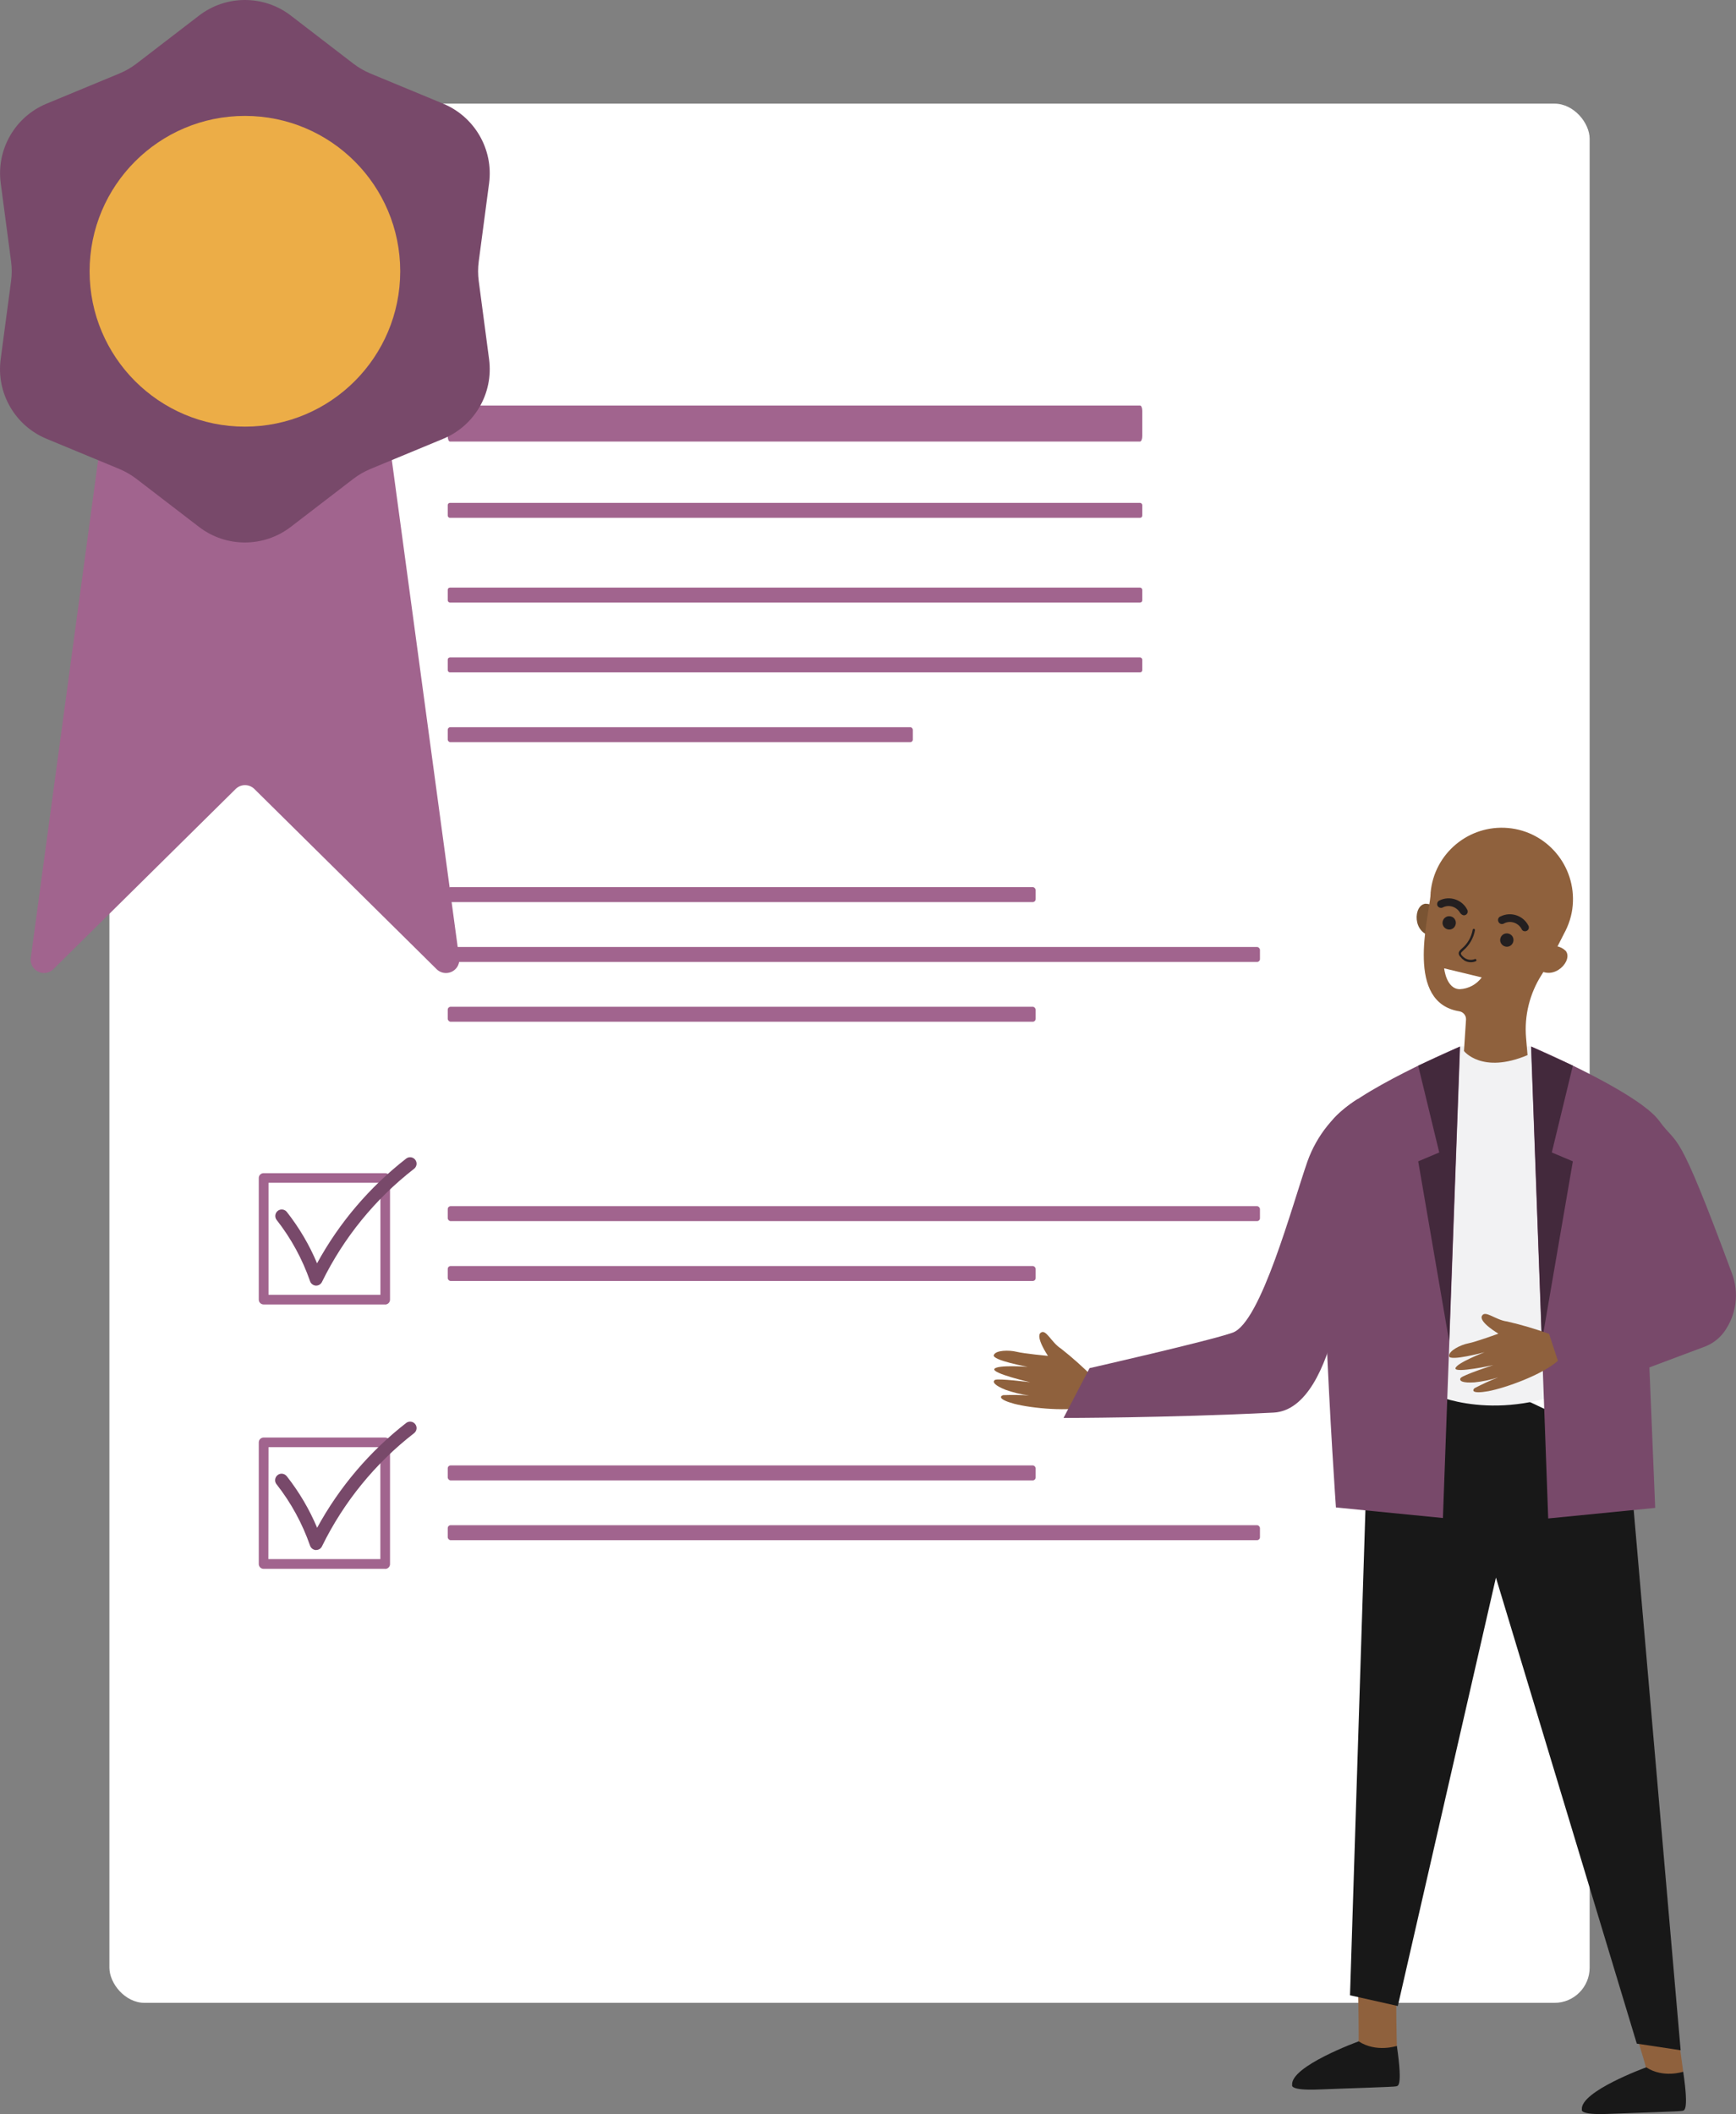 <?xml version="1.0" encoding="UTF-8"?><svg xmlns="http://www.w3.org/2000/svg" viewBox="0 0 236.75 288.18"><rect x="0" y="0" width="236.75" height="288.18" fill="#808080" stroke="none"/><defs><style>.d{fill:#fff;}.e{fill:#78496a;}.f{fill:#a1648e;}.g{fill:#f2f2f3;}.h{fill:#43293c;}.i{fill:#181818;}.j{fill:#7a5433;}.k{fill:#8f613d;}.l{fill:#ecad47;}.m{fill:#231f20;}</style></defs><g id="a"/><g id="b"><g id="c"><g><rect class="d" x="14.92" y="14.13" width="201.87" height="258.89" rx="4.79" ry="4.79"/><path class="f" d="M52.53,213.86h-16.58c-.37,0-.66-.3-.66-.66h0v-16.58c0-.37,.3-.66,.66-.66h16.58c.36,0,.66,.29,.66,.66h0v16.59c0,.36-.29,.66-.66,.66h0Zm-15.92-1.33h15.26v-15.26h-15.25l-.02,15.26Z"/><path class="e" d="M43.11,211.3h-.05c-.35-.03-.65-.26-.77-.59-1.05-3.02-2.59-5.85-4.56-8.36-.32-.37-.27-.93,.1-1.25,.37-.32,.93-.27,1.25,.1,.02,.02,.03,.04,.05,.06,1.68,2.14,3.07,4.5,4.12,7,3.03-5.55,7.17-10.42,12.16-14.3,.39-.29,.95-.2,1.23,.19,.28,.38,.21,.9-.15,1.2-5.32,4.12-9.62,9.4-12.58,15.44-.15,.31-.45,.5-.79,.5Z"/><path class="f" d="M52.53,177.82h-16.58c-.37,0-.66-.3-.66-.66v-16.58c0-.37,.3-.66,.66-.66h16.58c.36,0,.66,.29,.66,.66h0v16.59c0,.36-.3,.66-.66,.66Zm-15.91-1.32h15.26v-15.27h-15.26v15.27Z"/><path class="e" d="M43.11,175.25h-.05c-.35-.03-.66-.26-.77-.59-1.05-3.02-2.59-5.85-4.56-8.36-.3-.38-.23-.94,.15-1.24,.38-.3,.94-.23,1.24,.15h0c1.68,2.14,3.07,4.49,4.12,7,3.03-5.55,7.18-10.41,12.17-14.29,.39-.29,.95-.2,1.23,.19,.28,.38,.21,.9-.15,1.2-5.32,4.12-9.62,9.4-12.58,15.44-.15,.31-.46,.5-.8,.5Z"/><rect class="f" x="61.06" y="120.93" width="80.18" height="2.04" rx=".4" ry=".4"/><rect class="f" x="61.06" y="137.24" width="80.18" height="2.04" rx=".4" ry=".4"/><rect class="f" x="61.06" y="129.09" width="110.77" height="2.04" rx=".4" ry=".4"/><rect class="f" x="61.06" y="99.13" width="63.43" height="2.04" rx=".35" ry=".35"/><rect class="f" x="61.06" y="68.55" width="94.72" height="2.04" rx=".3" ry=".3"/><path class="f" d="M61.36,55.28h94.12c.17,0,.3,.33,.3,.73v3.45c0,.4-.14,.73-.3,.73H61.36c-.17,0-.3-.33-.3-.73v-3.45c0-.4,.14-.73,.3-.73Z"/><rect class="f" x="61.06" y="80.1" width="94.72" height="2.04" rx=".3" ry=".3"/><rect class="f" x="61.06" y="89.62" width="94.72" height="2.04" rx=".3" ry=".3"/><rect class="f" x="61.06" y="172.58" width="80.18" height="2.04" rx=".4" ry=".4"/><rect class="f" x="61.06" y="164.42" width="110.77" height="2.04" rx=".4" ry=".4"/><rect class="f" x="61.06" y="199.76" width="80.18" height="2.04" rx=".4" ry=".4"/><rect class="f" x="61.06" y="207.91" width="110.77" height="2.04" rx=".4" ry=".4"/><path class="k" d="M185.22,270.84s.11,7.46,.05,7.57,.57,1.03,.57,1.03l2.44,.42,2.22-.99s-.2-6.93,.04-8.03-5.31,0-5.31,0Z"/><path class="i" d="M190.5,278.89s-2.81,.95-5.21-.62c0,0-9.35,3.39-9.07,5.96,0,0-.4,.77,3.65,.6s10.35-.34,10.53-.43,.95,.32,.1-5.51Z"/><path class="k" d="M222.22,274.35s2.32,7.48,2.27,7.58,.55,1.01,.55,1.01l2.36,.41,2.15-.96s-1.21-8.94-1.4-10c-.35-1.95-5.93,1.96-5.93,1.96Z"/><path class="i" d="M229.55,282.41s-2.72,.92-5.04-.6c0,0-9.06,3.28-8.78,5.77,0,0-.39,.74,3.54,.58s10.02-.33,10.18-.42,.93,.31,.1-5.34Z"/><polygon class="i" points="222.07 197.46 229.2 279.48 223.22 278.58 204.01 215.05 190.63 273.45 184.11 271.99 186.64 192.36 200.53 187.29 222.07 197.46"/><path class="f" d="M52.8,58.01c-.12-.9-.89-1.57-1.8-1.57H15.82c-.91,0-1.67,.67-1.8,1.57L4.2,130.57c-.13,1,.56,1.91,1.56,2.05,.56,.08,1.12-.11,1.52-.51l24.85-24.55c.71-.71,1.86-.71,2.57,0l24.84,24.55c.71,.71,1.86,.7,2.57,0,.4-.4,.59-.97,.51-1.53l-9.82-72.57Z"/><path class="e" d="M18.62,8.67L27.14,2.13c3.69-2.84,8.84-2.84,12.53,0l8.51,6.54c.72,.55,1.5,1,2.33,1.35l9.92,4.11c4.3,1.78,6.88,6.23,6.27,10.85l-1.41,10.65c-.12,.89-.12,1.8,0,2.69l1.41,10.65c.61,4.62-1.96,9.07-6.27,10.85l-9.92,4.11c-.83,.35-1.62,.8-2.33,1.35l-8.52,6.54c-3.69,2.84-8.84,2.84-12.53,0l-8.52-6.54c-.72-.55-1.5-1-2.33-1.35l-9.92-4.11C2.05,58.04-.52,53.59,.09,48.97l1.42-10.65c.12-.89,.12-1.8,0-2.69L.1,24.98c-.62-4.62,1.96-9.08,6.26-10.85l9.92-4.11c.83-.34,1.62-.8,2.33-1.34Z"/><circle class="l" cx="33.4" cy="36.98" r="21.18"/><path class="j" d="M196.76,125.72c.08-.34,.03-.7-.14-1.01-.37-.9-1.24-1.49-2.2-1.52-1.69,.14-1.86,4.11,.96,4.42-.03,.03,.93-.08,1.38-1.89"/><path class="g" d="M208.81,142.65h-9.69l-3.75,16.22v31.15s8.9,4.31,20.59-1.32l-3.41-36.44-3.75-9.6Z"/><path class="e" d="M208.81,142.65s14.62,6.2,17.49,10.17c2.65,3.66,2.28,.17,9.91,20.79,.99,2.65,.59,5.63-1.07,7.94-.68,.93-1.61,1.63-2.68,2.03l-7.52,2.82,.79,19.15-14.59,1.44-2.34-64.33Z"/><path class="e" d="M199.12,142.65s-14.62,6.2-17.49,10.17c-2.87,3.97,.56,52.67,.56,52.67l14.59,1.44,2.34-64.27Z"/><path class="k" d="M149.14,187.81c-1.39-1.41-2.88-2.74-4.44-3.97-1.37-.87-2.04-2.74-2.78-2.16s1,3.15,1,3.15c0,0-3.28-.31-4.28-.56s-2.88-.24-3.11,.46,4.61,1.59,4.61,1.59c0,0-4.15-.31-4.53,.29-.35,.61,4.88,1.81,4.88,1.81,0,0-4.41-.56-4.81-.31-.37,.26-.07,.74,1.45,1.34,1.04,.37,2.13,.64,3.22,.78-1.17-.09-2.36-.09-3.53-.05-.39,.1-.82,.55,1.5,1.18,2.33,.61,7.6,1.14,10.35,.32l.48-3.85Z"/><path class="h" d="M214.5,145.27l-2.87,11.83,2.87,1.21-4.22,24.53-1.46-40.16,5.69,2.59Z"/><path class="e" d="M185.21,149.78c-3.21,1.97-5.63,4.99-6.9,8.53-2.06,5.89-6.34,21.97-10.2,23.35-3.07,1.1-19.52,4.84-19.52,4.84l-3.55,6.79s14.03,0,28.64-.73c8.98-.45,10.34-23.91,10.34-23.91l1.18-18.87Z"/><path class="h" d="M193.41,145.27l2.87,11.83-2.87,1.21,4.22,24.53,1.46-40.16-5.69,2.59Z"/><path class="k" d="M211.26,181.83c-1.86-.68-3.77-1.24-5.72-1.69-1.61-.2-3.01-1.61-3.44-.76s2.25,2.42,2.25,2.42c0,0-3.1,1.13-4.11,1.32s-2.7,1.01-2.62,1.75,4.84-.54,4.84-.54c0,0-3.89,1.49-3.97,2.2-.06,.7,5.18-.45,5.18-.45,0,0-4.22,1.38-4.48,1.77-.23,.39,.25,.7,1.89,.59,1.1-.11,2.2-.34,3.24-.68-1.1,.42-2.17,.93-3.21,1.46-.31,.25-.51,.84,1.86,.42,2.37-.45,7.35-2.23,9.49-4.14l-1.21-3.69Z"/><path class="k" d="M195.07,122.06h0c.03-.11,.03-.25,.03-.37,.48-5.35,5.21-9.29,10.56-8.82s9.29,5.21,8.82,10.56c-.11,1.35-.54,2.68-1.21,3.89-1.1,2.17-2.06,4.06-3.04,5.58-1.61,2.53-2.37,5.55-2.11,8.56l.2,2.37c-6.22,2.62-8.67-.56-8.67-.56l.28-4.28c.03-.56-.37-1.04-.9-1.13h0c-7.38-1.18-4.25-12.48-3.94-15.8"/><path class="m" d="M204.59,128.06c.06-.51,.48-.87,.99-.82s.87,.48,.82,.99c-.06,.51-.48,.87-.99,.82h0c-.51-.06-.87-.51-.82-.99h0"/><path class="m" d="M196.73,125.72c.06-.51,.48-.87,.99-.82s.87,.48,.82,.99c-.06,.51-.48,.87-.99,.82h0c-.51-.06-.87-.51-.82-.99h0"/><path class="m" d="M207.94,126.94c.28,.03,.56-.2,.56-.48,0-.08,0-.2-.06-.28-.7-1.38-2.39-1.94-3.77-1.27-.28,.08-.45,.39-.34,.68,.08,.28,.39,.45,.68,.34h.03l.03-.03c.87-.48,1.94-.14,2.42,.7h0c.08,.23,.25,.34,.45,.34"/><path class="m" d="M199.6,124.77c.28,.03,.56-.2,.56-.48,0-.08,0-.2-.06-.28-.7-1.38-2.39-1.94-3.77-1.27-.28,.11-.39,.42-.31,.68,.11,.28,.42,.39,.68,.31,.87-.48,1.94-.14,2.42,.7h0c.14,.2,.31,.31,.48,.34"/><path class="k" d="M210.05,129.75c.2-.31,.48-.51,.82-.62,.9-.37,1.94-.2,2.65,.48,1.07,1.3-1.61,4.22-3.83,2.45,0,.03-.59-.7,.37-2.31"/><path class="m" d="M199.66,130.91c.51,.31,1.13,.34,1.63,.11,.08-.06,.08-.14,.03-.23-.03-.06-.11-.08-.17-.06-.59,.25-1.3,.08-1.72-.42-.11-.08-.17-.2-.2-.34,0-.11,.14-.23,.34-.42,.82-.7,1.38-1.66,1.58-2.73,.03-.08-.03-.17-.11-.2-.08-.03-.17,.03-.2,.11h0c-.17,1.01-.7,1.92-1.46,2.56-.25,.23-.42,.39-.45,.62,0,.23,.11,.42,.28,.56,.11,.17,.28,.31,.45,.42"/><path class="d" d="M202.08,133.24l-5.13-1.24s.28,2.84,2.14,2.84c1.21-.06,2.28-.65,2.99-1.61"/></g></g></g></svg>